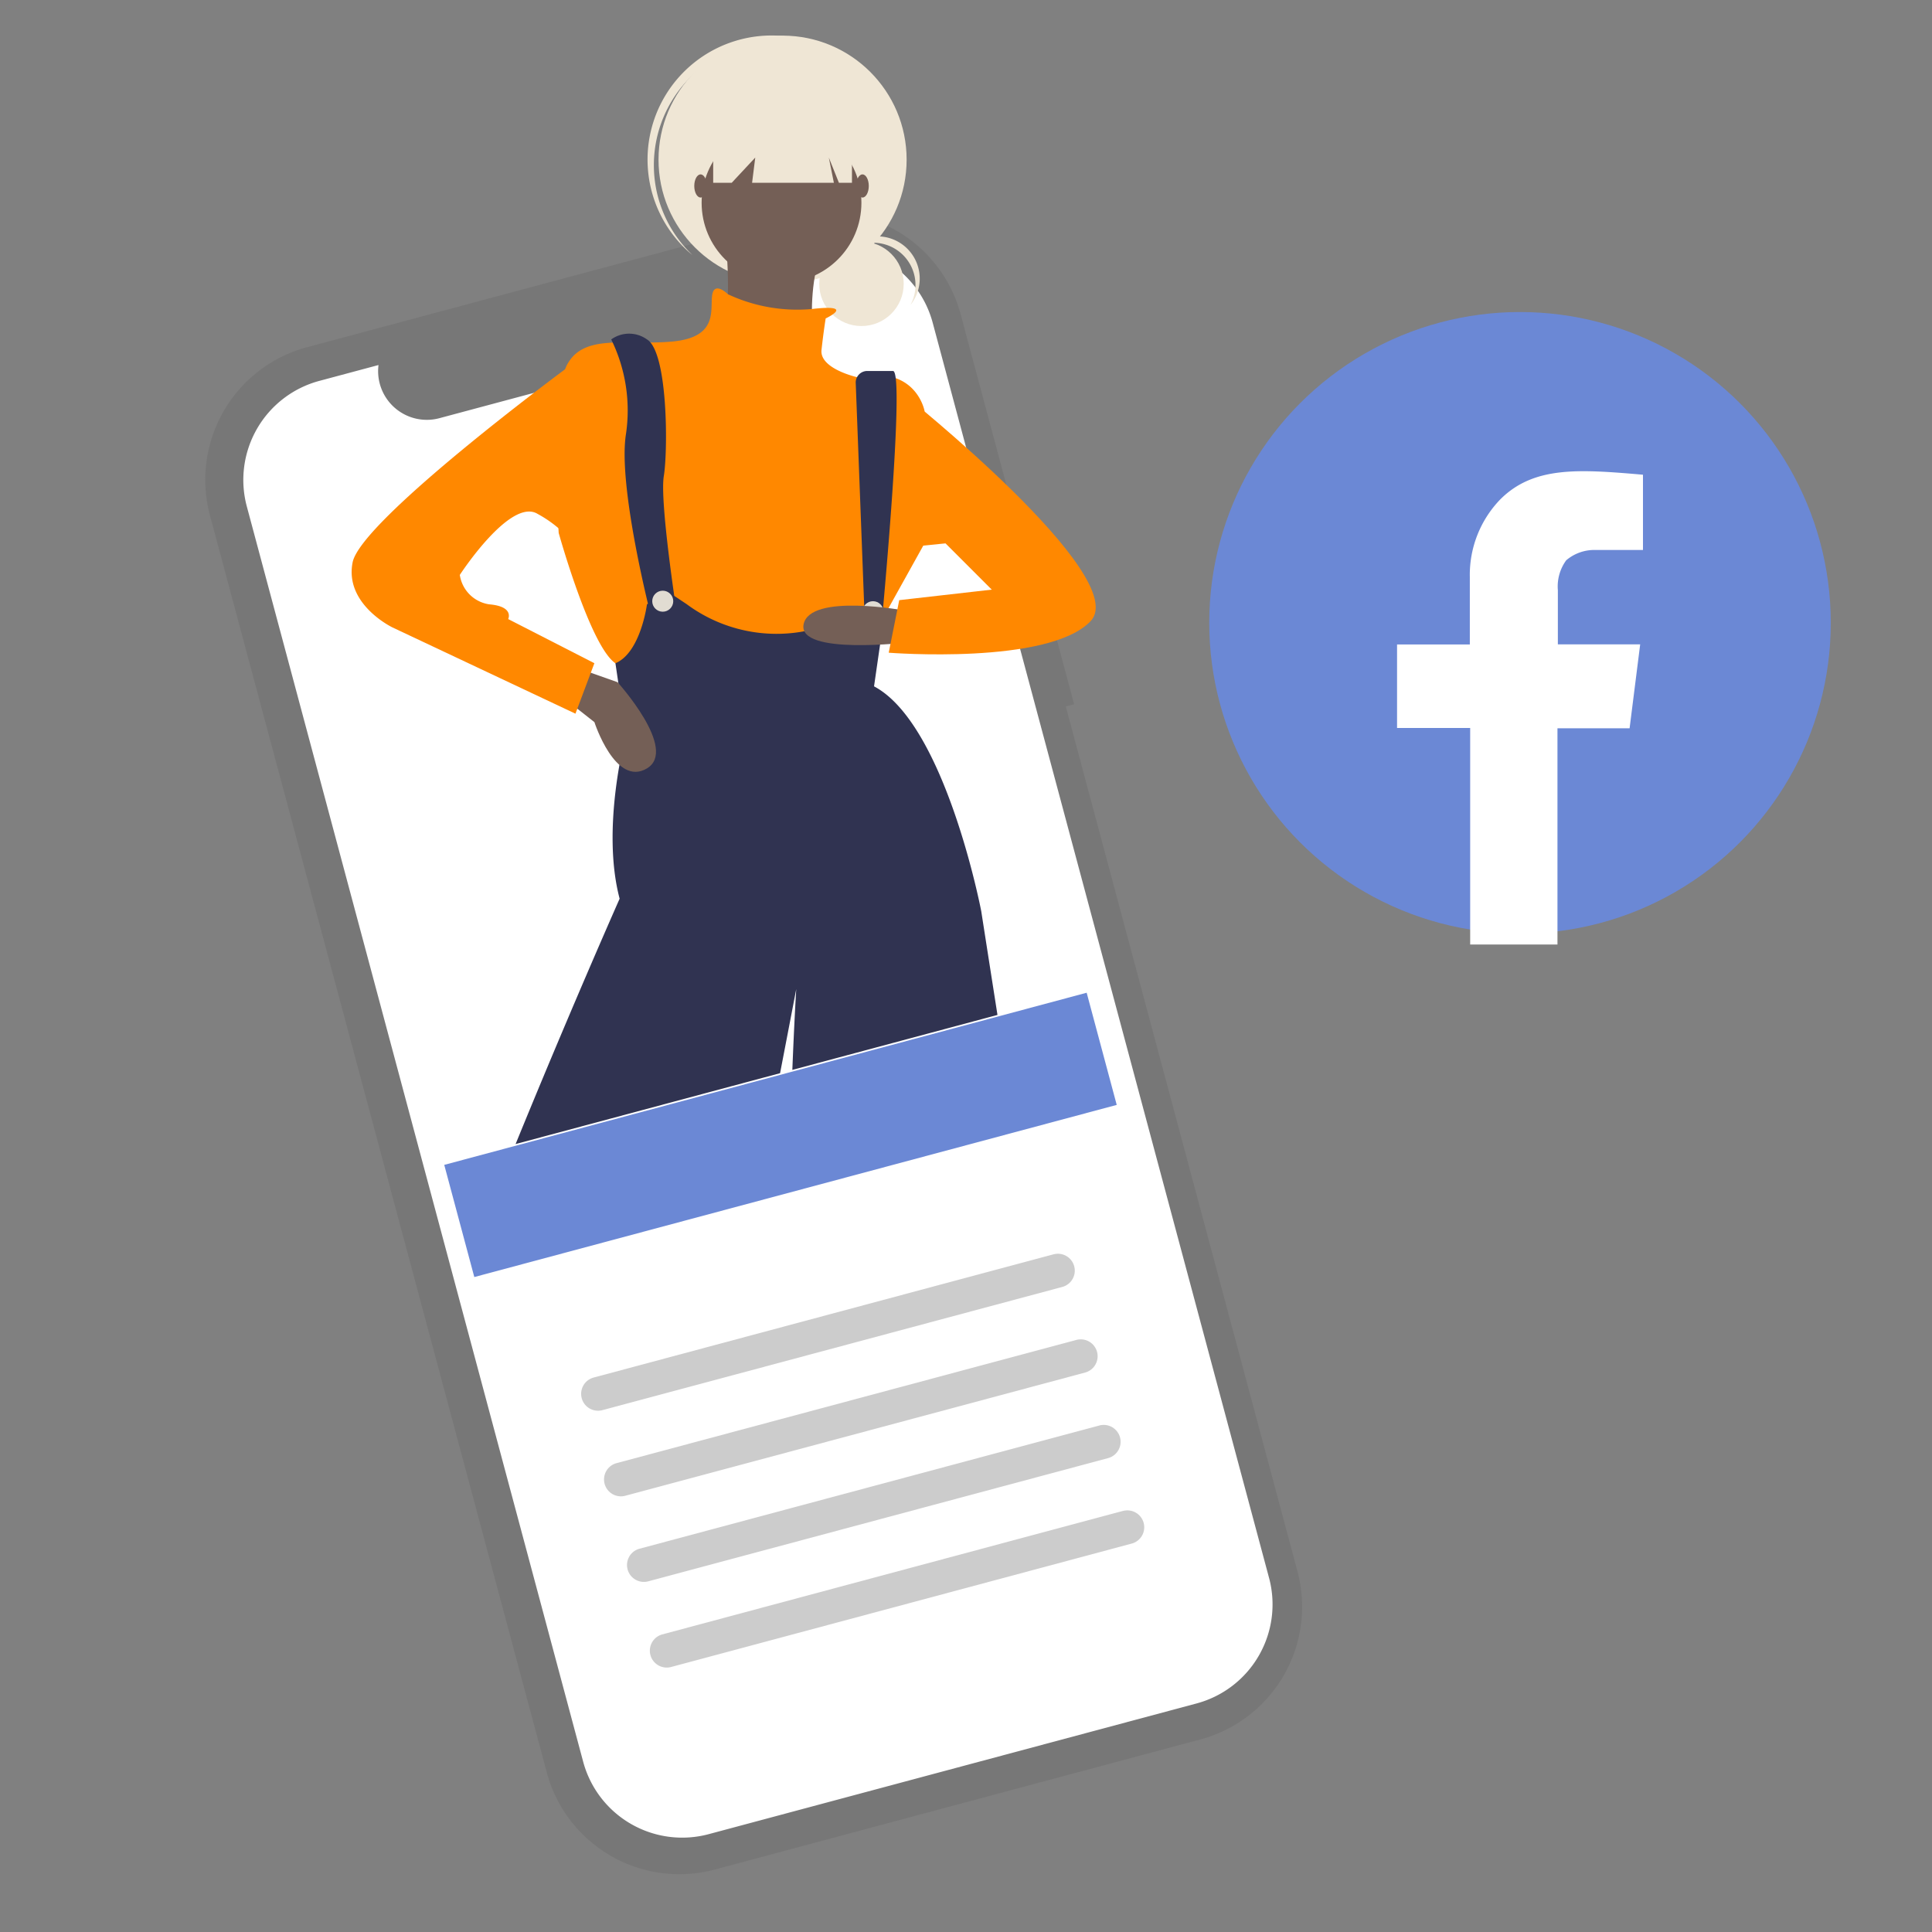 <svg id="ebba4be9-17f9-4edf-b395-45d1ca4db015" data-name="Ebene 1" xmlns="http://www.w3.org/2000/svg" xmlns:xlink="http://www.w3.org/1999/xlink" viewBox="0 0 150 150"><rect x="0" y="0" width="150" height="150" fill="#808080" stroke="none"/><defs><style>.a2e9b597-25d1-4963-87dc-e8f355c6fd6c{fill:none;}.b6cbbc07-9197-4615-b78c-f13a6b0535f7{fill:#777;}.a1e5cd36-9c17-410a-9db8-3513a5019986{fill:#fff;}.ba5ec827-663c-439b-b1b6-0c0c2e07085e{fill:#6b88d5;}.bcb3d6b4-b720-4e66-84fa-b7e9aa345abf{fill:#ccc;}.ece85a7f-c5a0-4eb0-adec-eca829b9c6d7{clip-path:url(#acc4432c-0eea-48c0-ab49-a06daaaf0bcd);}.fac252ca-3648-41e9-974d-89e05cf0fc6b{fill:#333;}.f3f098ee-2b9a-4046-969a-a12bd81b4bff{fill:#efe6d5;}.a0e67afe-5c61-4007-8827-03cc16a871e7{fill:#745f56;}.b6a8d112-e8de-4150-a551-97bf350b8152{fill:#f80;}.b3804838-9903-4007-ba05-75bf8bd9c6a5{fill:#303351;}.f1ad4dd7-91f2-4dab-9f41-e72289469a33{fill:#e1dcd2;}</style><clipPath id="acc4432c-0eea-48c0-ab49-a06daaaf0bcd"><polygon class="a2e9b597-25d1-4963-87dc-e8f355c6fd6c" points="133.75 63.712 27.266 92.244 5.84 12.282 62.311 0.974 121.583 18.304 133.75 63.712"/></clipPath></defs><title>strato-illu</title><path class="b6cbbc07-9197-4615-b78c-f13a6b0535f7" d="M80,42.01l-.649.174-4.767-17.79a10.66,10.66,0,0,0-13.055-7.537h0L23.84,26.956A10.659,10.659,0,0,0,16.3,40.011h0l26.151,97.6a10.659,10.659,0,0,0,13.055,7.538h0l37.69-10.1a10.66,10.66,0,0,0,7.538-13.055h0L82.746,54.847l.649-.174Z"/><path class="a1e5cd36-9c17-410a-9db8-3513a5019986" d="M62.664,19.424l-4.92,1.318a3.784,3.784,0,0,1-2.034,5.94L34.118,32.467a3.781,3.781,0,0,1-4.731-4.126l-4.595,1.231a7.961,7.961,0,0,0-5.629,9.749h0l26.113,97.454a7.96,7.96,0,0,0,9.749,5.628h0L92.9,132.256a7.961,7.961,0,0,0,5.629-9.75h0L72.413,25.053a7.96,7.96,0,0,0-9.749-5.629Z"/><circle class="ba5ec827-663c-439b-b1b6-0c0c2e07085e" cx="118.013" cy="48.354" r="24.128"/><path class="a1e5cd36-9c17-410a-9db8-3513a5019986" d="M108.467,50.037h5.65V44.8a8.428,8.428,0,0,1,2.362-6.025c2.6-2.6,6.1-2.35,11.081-1.918V42.7h-3.682a3.372,3.372,0,0,0-2.277.8,3.443,3.443,0,0,0-.649,2.323v4.207h6.391l-.822,6.515h-5.6V73.333h-6.777V56.521h-5.677Z"/><rect class="ba5ec827-663c-439b-b1b6-0c0c2e07085e" x="34.778" y="83.604" width="51.637" height="9.016" transform="translate(-20.74 18.686) rotate(-15)"/><path id="bc3525bb-3847-4d85-9aa4-0e8d379633a6" data-name="ef6b24b5-2440-48fd-9253-b825a44f6e02" class="bcb3d6b4-b720-4e66-84fa-b7e9aa345abf" d="M87.159,117.314,51.4,126.9a1.311,1.311,0,0,0,.679,2.532l35.756-9.581a1.311,1.311,0,1,0-.678-2.532Z"/><path id="af7bb760-e365-4f21-bcf1-e140de00ec88" data-name="b0b55a8a-1954-4430-a74d-a6cc3d1b9380" class="bcb3d6b4-b720-4e66-84fa-b7e9aa345abf" d="M85.378,110.669,49.622,120.25a1.311,1.311,0,0,0,.678,2.532L86.057,113.2a1.311,1.311,0,0,0-.679-2.532Z"/><path id="f2a04eab-6327-484d-924d-6a9f9c567436" data-name="e502a05a-d93f-45a7-9287-4aafc935958a" class="bcb3d6b4-b720-4e66-84fa-b7e9aa345abf" d="M83.6,104.024l-35.757,9.581a1.311,1.311,0,0,0,.679,2.532l35.756-9.581a1.311,1.311,0,0,0-.678-2.532Z"/><path id="e79fbe72-eb12-4c59-936b-c01b75b38f28" data-name="aff42eff-eedb-45ff-aa19-27d63bd3a4a4" class="bcb3d6b4-b720-4e66-84fa-b7e9aa345abf" d="M81.817,97.379,46.061,106.96a1.311,1.311,0,0,0,.678,2.532L82.5,99.911a1.311,1.311,0,0,0-.679-2.532Z"/><g class="ece85a7f-c5a0-4eb0-adec-eca829b9c6d7"><path class="fac252ca-3648-41e9-974d-89e05cf0fc6b" d="M29.01,131.8l-2.449,6.04s-11.426,5.713-7.835,8,11.1-1.469,11.1-1.469l1.469-1.959,2.285.164,3.592-1.306,1.469-7.672Z"/><path class="fac252ca-3648-41e9-974d-89e05cf0fc6b" d="M80.592,131.8l2.448,6.04s11.427,5.713,7.836,8-11.1-1.469-11.1-1.469l-1.469-1.959-2.286.164-3.591-1.306L70.961,133.6Z"/><circle class="f3f098ee-2b9a-4046-969a-a12bd81b4bff" cx="66.885" cy="22.035" r="3.279"/><path class="f3f098ee-2b9a-4046-969a-a12bd81b4bff" d="M67.8,18.847a3.279,3.279,0,0,1,2.886,4.834,3.278,3.278,0,1,0-5.446-3.6A3.267,3.267,0,0,1,67.8,18.847Z"/><circle class="f3f098ee-2b9a-4046-969a-a12bd81b4bff" cx="60.759" cy="12.397" r="9.631"/><path class="f3f098ee-2b9a-4046-969a-a12bd81b4bff" d="M53.2,6.422a9.63,9.63,0,0,1,13.347-1.01c-.078-.075-.156-.15-.238-.223a9.631,9.631,0,1,0-12.8,14.4h0c.082.072.166.141.25.21A9.629,9.629,0,0,1,53.2,6.422Z"/><circle class="a0e67afe-5c61-4007-8827-03cc16a871e7" cx="60.677" cy="15.744" r="6.203"/><path class="a0e67afe-5c61-4007-8827-03cc16a871e7" d="M56.27,17.7s.816,7.508-.49,8.324,7.509,1.959,7.509,1.959S61.983,19.825,65.248,17.7Z"/><path class="b6a8d112-e8de-4150-a551-97bf350b8152" d="M64.105,24.722s2.431-1.135-1.07-.731a12.674,12.674,0,0,1-6.521-1.147s-1.06-1.061-1.223.082.489,3.265-3.1,3.591-6.856-.653-8.162,1.8-.652,13.058-.652,13.058,2.448,8.815,4.407,10.121S66.88,51,66.88,51l4.9-8.814V31.9s-.653-3.591-5.223-2.612c0,0-2.938-.653-2.775-2.122S64.105,24.722,64.105,24.722Z"/><path class="b3804838-9903-4007-ba05-75bf8bd9c6a5" d="M53.332,46.921l-1.469-.979-1.633.979s-.489,3.755-2.448,4.571l.816,5.55s-1.959,7.182-.49,12.732c0,0-26.444,59.581-20.73,62.845s21.057,5.224,22.2,3.755S61.82,76.793,61.82,76.793s-3.591,57.785,6.529,58.928,19.1.163,18.283-1.469-10.447-63.5-10.447-63.5S73.41,56.226,67.86,53.288l.79-5.471-1.607-.243-2.448.817A11.716,11.716,0,0,1,53.332,46.921Z"/><path class="b3804838-9903-4007-ba05-75bf8bd9c6a5" d="M47.455,26.354A12.522,12.522,0,0,1,48.6,33.7c-.653,4.081,1.959,14.2,1.959,14.2l1.959-.49s-1.306-8.488-.98-10.447.327-9.631-1.306-10.61A2.376,2.376,0,0,0,47.455,26.354Z"/><path class="b3804838-9903-4007-ba05-75bf8bd9c6a5" d="M66.439,29.747l.686,18.072,1.306.816s1.877-19.833.9-19.833H67.336a.9.9,0,0,0-.9.9C66.438,29.716,66.438,29.731,66.439,29.747Z"/><circle class="f1ad4dd7-91f2-4dab-9f41-e72289469a33" cx="51.455" cy="46.677" r="0.816"/><circle class="f1ad4dd7-91f2-4dab-9f41-e72289469a33" cx="67.778" cy="47.493" r="0.816"/><polygon class="f3f098ee-2b9a-4046-969a-a12bd81b4bff" points="55.372 7.99 55.372 14.193 56.809 14.193 58.637 12.234 58.392 14.193 64.742 14.193 64.35 12.234 65.134 14.193 66.146 14.193 66.146 7.99 55.372 7.99"/><ellipse class="a0e67afe-5c61-4007-8827-03cc16a871e7" cx="54.393" cy="14.438" rx="0.49" ry="0.898"/><ellipse class="a0e67afe-5c61-4007-8827-03cc16a871e7" cx="66.962" cy="14.438" rx="0.49" ry="0.898"/><path class="a0e67afe-5c61-4007-8827-03cc16a871e7" d="M70.308,47.411s-7.427-1.387-7.917,1.061,8.244,1.388,8.244,1.388Z"/><path class="b6a8d112-e8de-4150-a551-97bf350b8152" d="M70.145,30.6S87.937,44.8,84.673,48.227,69,50.676,69,50.676l.816-4.081L77,45.779,73.41,42.188l-3.265.326Z"/><path class="a0e67afe-5c61-4007-8827-03cc16a871e7" d="M43.864,54.267l2.286,1.8s1.632,5.06,4.08,3.591-2.285-6.693-2.285-6.693l-2.775-.979Z"/><path class="b6a8d112-e8de-4150-a551-97bf350b8152" d="M46.15,27.986l-2.28.686S28.031,40.392,27.378,43.657s3.1,5.06,3.1,5.06l14.2,6.693,1.469-3.918-6.692-3.428s.49-.979-1.469-1.143A2.706,2.706,0,0,1,35.7,44.636S39.62,38.6,41.742,39.9a9.39,9.39,0,0,1,2.775,2.286Z"/></g></svg>